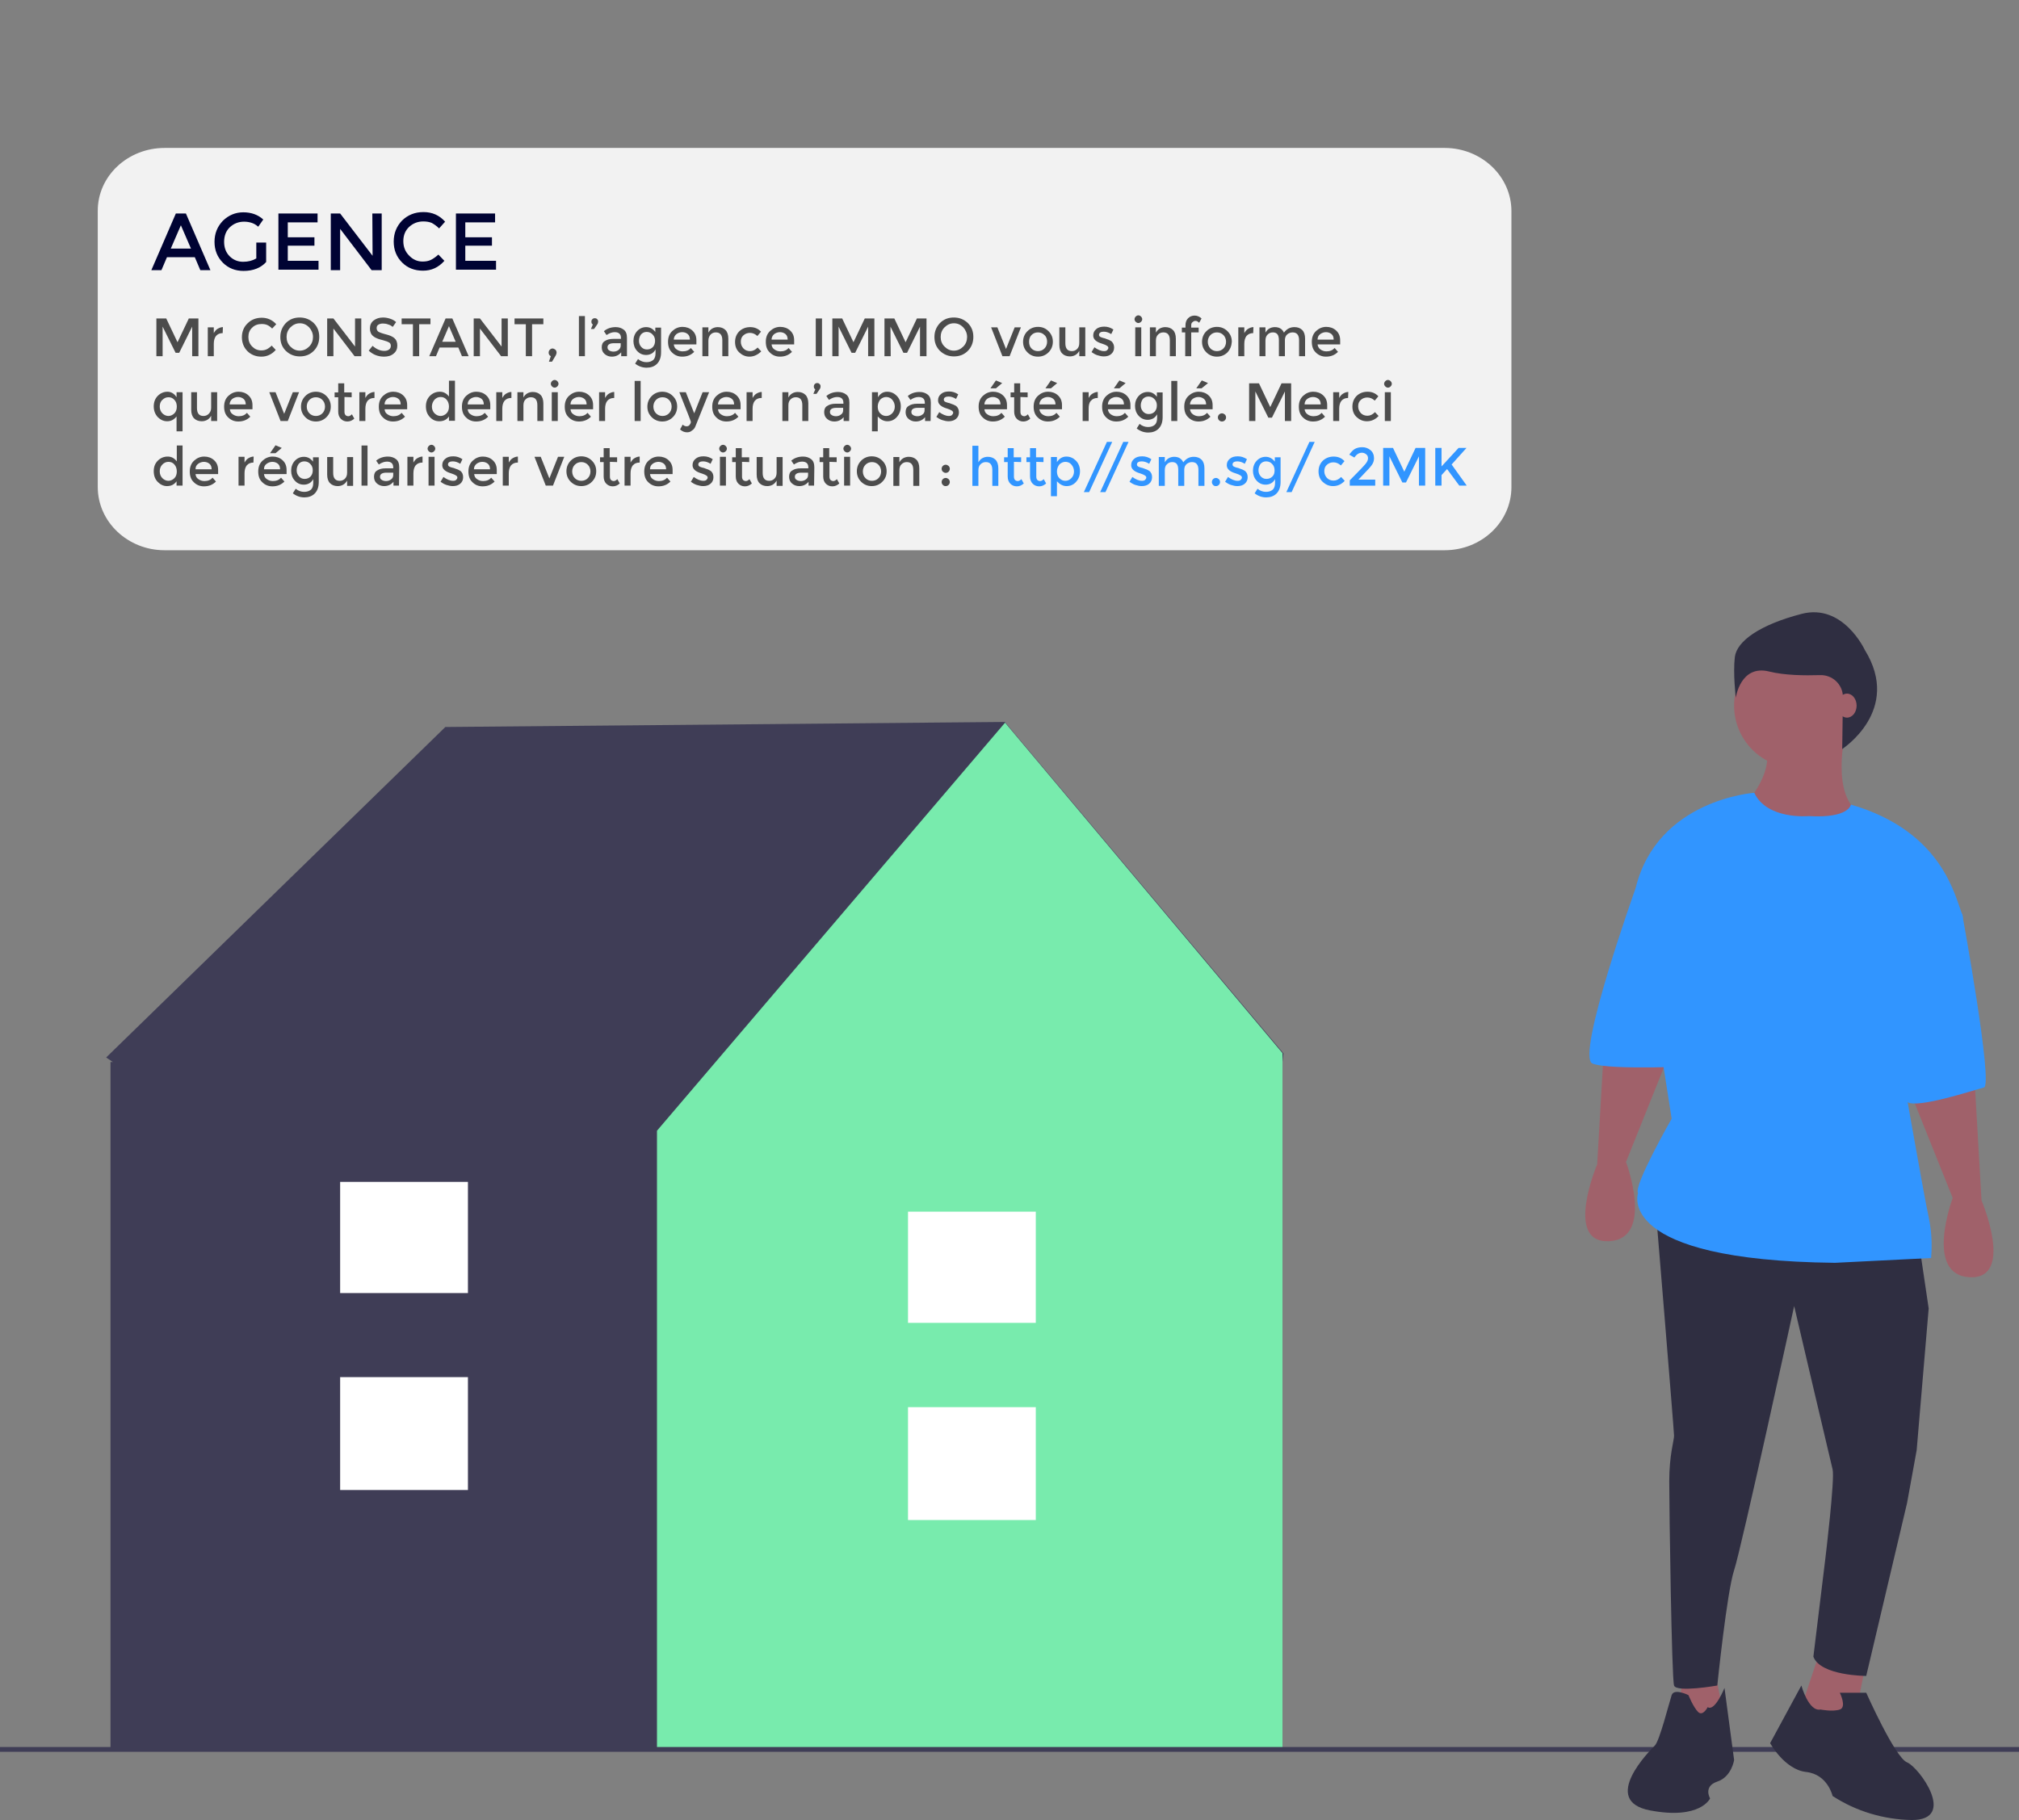 <?xml version="1.0" encoding="utf-8"?>
<!-- Generator: Adobe Illustrator 23.0.3, SVG Export Plug-In . SVG Version: 6.00 Build 0)  -->
<svg version="1.1" id="e5378a26-042d-4a36-80f1-957b4ecc48ee"
	 xmlns="http://www.w3.org/2000/svg" xmlns:xlink="http://www.w3.org/1999/xlink" x="0px" y="0px" viewBox="0 0 840.5 757.8"
	 style="enable-background:new 0 0 840.5 757.8;" xml:space="preserve">
<rect x="0" y="0" width="840.5" height="757.8" fill="#808080" stroke="none"/>
<style type="text/css">
	.st0{fill:#3F3D56;}
	.st1{fill:#78EBAD;}
	.st2{fill:#FFFFFF;}
	.st3{fill:#A0616A;}
	.st4{fill:#2F2E41;}
	.st5{fill:#3195FF;}
	.st6{fill:#F2F2F2;}
	.st7{fill:#000333;}
	.st8{fill:#4C4C4C;}
</style>
<polygon class="st0" points="534.3,438.6 418.3,300.6 185.4,302.7 44.2,440.3 47,442.2 46,442.2 46,728.3 533.9,728.3 533.9,442.2 
	"/>
<polygon class="st1" points="418.4,300.9 273.5,470.8 273.5,728.3 533.9,728.3 533.9,438.5 "/>
<rect x="378" y="585.9" class="st2" width="53.2" height="47"/>
<rect x="378" y="504.5" class="st2" width="53.2" height="46.3"/>
<rect x="141.6" y="573.4" class="st2" width="53.2" height="47"/>
<rect x="141.6" y="492.1" class="st2" width="53.2" height="46.3"/>
<rect y="727.4" class="st0" width="840.5" height="2"/>
<polygon class="st3" points="713.9,695.8 717.9,715.8 697.9,719.8 700.9,694.8 "/>
<polygon class="st3" points="776.9,691.8 771.9,716.8 747.9,716.8 757.9,686.8 "/>
<path class="st4" d="M798.9,517.8l4,27l-5,59l-4,22l-17,72c0,0-19,0-22-8l5-41c0,0,4-33,3-37s-16-68-16-68s-22,101-25,110
	s-7,48-7,48s-17,3-18,0s-2-74-2-85s2-17,2-19s-7.9-97.5-7.9-97.5L798.9,517.8z"/>
<path class="st4" d="M757.9,711.8c0,0,5,1,8,0s0-7,0-7h11c0,0,12,27,17,29s21,24,2,24c-11.7-0.2-23.2-3.6-33-10c0,0-2-9-11-10
	s-15-12-15-12l13-24C749.9,701.8,752.9,712.8,757.9,711.8z"/>
<path class="st4" d="M710.9,710.8c0,0-2,4-4,2s-4-7-4-7s-6-3-7,0s-5,19-7,21s-23,23-2,27s25-5,25-5s-3-5,3-7s7-9,7-9l-4-30
	C717.9,702.8,713.9,712.8,710.9,710.8z"/>
<path class="st3" d="M821.9,447.8l3,52c0,0,14,33-5,32s-7-33-7-33l-18.6-46.4L821.9,447.8z"/>
<path class="st3" d="M667.9,432.8l-3,52c0,0-14,33,5,32s7-33,7-33l18.6-46.4L667.9,432.8z"/>
<circle class="st3" cx="747.9" cy="293.8" r="26"/>
<path class="st3" d="M768.4,304.3c0,0-7,28,7,35s-44,17-48,0l2-8c0,0,8-10,6-19L768.4,304.3z"/>
<path class="st5" d="M752.9,339.8c0,0-17.3,1.6-22.6-9.7c0,0-40.4,2.7-49.4,39.7l15,96c0,0-16,28-14,31c0,0-10,28,82,29l40-2
	c0.5-5.7,0.2-11.4-1-17c-2-9-13-72-13-72s30-47,27-54s-7.8-34.6-46.4-45.8C770.5,335,769.9,340.8,752.9,339.8z"/>
<path class="st5" d="M803.9,363.8l13,17c0,0,13,71,9,72s-28,9-32,6s-22-62-22-62L803.9,363.8z"/>
<path class="st5" d="M697.9,358.8l-17,11c0,0-25,70-18,73s46,1,46,1L697.9,358.8z"/>
<path class="st4" d="M776.3,270.6c0,0-9-19.5-26.3-15s-27,11.3-27.8,18c-0.8,6.8,0.4,16.9,0.4,16.9s1.9-13.9,13.9-10.9
	c6.4,1.6,14.7,1.7,21.1,1.5c5.1-0.2,9.4,3.7,9.6,8.8c0,0.2,0,0.3,0,0.5l-0.3,21.5C766.9,311.8,791.9,295.8,776.3,270.6z"/>
<ellipse class="st3" cx="768.9" cy="293.8" rx="4" ry="5"/>
<path class="st6" d="M68.5,61.6h532.9c15.3,0,27.8,11.8,27.8,26.3v114.9c0,14.5-12.4,26.3-27.8,26.3H68.5
	c-15.3,0-27.8-11.8-27.8-26.3V87.9C40.6,73.3,53.2,61.6,68.5,61.6z"/>
<g>
	<path class="st7" d="M69.5,107.1l-2.3,5.4H63l10.2-23.6h4.2l10.2,23.6h-4.2l-2.3-5.4H69.5z M79.5,103.5l-4.2-9.7l-4.2,9.7H79.5z"/>
	<path class="st7" d="M106.9,101h3.9v8.1c-2.2,2.4-5.3,3.7-9.4,3.7c-3.4,0-6.3-1.1-8.6-3.4c-2.3-2.3-3.5-5.2-3.5-8.7
		s1.2-6.4,3.5-8.8c2.4-2.3,5.2-3.5,8.5-3.5s6.1,1,8.3,3l-2.1,3c-0.9-0.8-1.8-1.3-2.7-1.6c-0.9-0.3-2-0.5-3.2-0.5
		c-2.3,0-4.3,0.8-5.9,2.3s-2.4,3.6-2.4,6.1s0.8,4.5,2.3,6s3.4,2.3,5.6,2.3s4-0.5,5.5-1.4V101H106.9z"/>
	<path class="st7" d="M132.2,88.9v3.7h-12.4v6.2h11.1v3.5h-11.1v6.3h12.8v3.7h-16.7V88.9H132.2z"/>
	<path class="st7" d="M155,88.9h3.9v23.6h-4.2l-13.1-17.2v17.2h-3.9V88.9h3.9l13.5,17.6L155,88.9L155,88.9z"/>
	<path class="st7" d="M175.9,108.9c1.3,0,2.5-0.2,3.5-0.7s2-1.2,3.1-2.2l2.5,2.6c-2.5,2.8-5.4,4.1-8.9,4.1s-6.4-1.1-8.7-3.4
		s-3.5-5.2-3.5-8.7s1.2-6.4,3.5-8.8c2.4-2.3,5.3-3.5,8.9-3.5s6.6,1.3,9,4l-2.5,2.8c-1.1-1.1-2.2-1.8-3.1-2.3c-1-0.4-2.1-0.6-3.5-0.6
		c-2.3,0-4.3,0.8-5.9,2.3c-1.6,1.5-2.4,3.5-2.4,5.9s0.8,4.4,2.4,6C171.9,108.1,173.8,108.9,175.9,108.9z"/>
	<path class="st7" d="M206.1,88.9v3.7h-12.4v6.2h11.1v3.5h-11.1v6.3h12.8v3.7h-16.7V88.9H206.1z"/>
</g>
<g>
	<path class="st8" d="M67.7,148.3h-2.6v-15.7h4.1l4.7,9.9l4.7-9.9h4v15.7H80V136l-5.4,10.9h-1.5L67.7,136V148.3z"/>
	<path class="st8" d="M92.7,138.7c-1.2,0-2.1,0.4-2.8,1.2c-0.6,0.8-0.9,1.9-0.9,3.3v5.1h-2.5v-12H89v2.4c0.4-0.7,0.9-1.4,1.6-1.8
		s1.4-0.7,2.2-0.7L92.7,138.7C92.8,138.7,92.7,138.7,92.7,138.7z"/>
	<path class="st8" d="M108.8,145.9c0.9,0,1.7-0.2,2.3-0.5c0.6-0.3,1.3-0.8,2-1.5l1.7,1.8c-1.6,1.8-3.6,2.8-6,2.8
		c-2.3,0-4.3-0.8-5.8-2.3s-2.3-3.5-2.3-5.8s0.8-4.3,2.4-5.8c1.6-1.6,3.6-2.3,5.9-2.3s4.4,0.9,6,2.7l-1.7,1.8
		c-0.7-0.7-1.4-1.2-2.1-1.5s-1.4-0.4-2.3-0.4c-1.6,0-2.9,0.5-3.9,1.5c-1.1,1-1.6,2.3-1.6,3.9c0,1.6,0.5,2.9,1.6,4
		S107.3,145.9,108.8,145.9z"/>
	<path class="st8" d="M130.6,146.1c-1.6,1.6-3.5,2.3-5.8,2.3s-4.2-0.8-5.8-2.3c-1.6-1.6-2.3-3.5-2.3-5.8s0.8-4.2,2.3-5.8
		c1.6-1.6,3.5-2.3,5.8-2.3s4.2,0.8,5.8,2.3c1.6,1.6,2.3,3.5,2.3,5.8C132.9,142.6,132.1,144.6,130.6,146.1z M128.7,136.3
		c-1.1-1.1-2.3-1.7-3.9-1.7c-1.5,0-2.8,0.6-3.9,1.7c-1.1,1.1-1.6,2.5-1.6,4c0,1.6,0.5,2.9,1.6,4s2.3,1.7,3.9,1.7
		c1.5,0,2.8-0.6,3.9-1.7c1.1-1.1,1.6-2.5,1.6-4S129.7,137.4,128.7,136.3z"/>
	<path class="st8" d="M147.8,132.6h2.6v15.7h-2.8l-8.8-11.5v11.5h-2.6v-15.7h2.6l9,11.7V132.6z"/>
	<path class="st8" d="M159.4,134.7c-0.8,0-1.4,0.2-1.9,0.5s-0.7,0.8-0.7,1.4c0,0.6,0.2,1.1,0.7,1.5c0.5,0.3,1.5,0.7,3.1,1.1
		c1.6,0.4,2.8,0.9,3.6,1.6s1.2,1.7,1.2,3.1c0,1.4-0.5,2.5-1.5,3.3c-1,0.9-2.4,1.3-4,1.3c-2.4,0-4.6-0.8-6.4-2.5l1.6-2
		c1.6,1.4,3.2,2.1,4.9,2.1c0.8,0,1.5-0.2,2-0.6s0.7-0.9,0.7-1.5s-0.2-1.1-0.7-1.4c-0.5-0.3-1.3-0.6-2.4-0.9c-1.1-0.3-2-0.5-2.6-0.8
		c-0.6-0.2-1.1-0.5-1.6-0.9c-0.9-0.7-1.4-1.8-1.4-3.2s0.5-2.6,1.6-3.4s2.3-1.2,3.9-1.2c1,0,2,0.2,2.9,0.5c1,0.3,1.8,0.8,2.5,1.4
		l-1.4,2c-0.5-0.4-1.1-0.8-1.9-1C160.9,134.8,160.1,134.7,159.4,134.7z"/>
	<path class="st8" d="M174.5,135v13.3h-2.6V135h-4.7v-2.4h12v2.4H174.5z"/>
	<path class="st8" d="M183,144.7l-1.5,3.6h-2.8l6.8-15.7h2.8l6.8,15.7h-2.8l-1.5-3.6H183z M189.7,142.3l-2.8-6.5l-2.8,6.5H189.7z"/>
	<path class="st8" d="M208.8,132.6h2.6v15.7h-2.8l-8.8-11.5v11.5h-2.6v-15.7h2.6l9,11.7V132.6z"/>
	<path class="st8" d="M221.5,135v13.3h-2.6V135h-4.7v-2.4h12v2.4H221.5z"/>
	<path class="st8" d="M228.4,146.8c0-0.5,0.2-0.9,0.5-1.2s0.7-0.5,1.1-0.5s0.8,0.2,1.2,0.5c0.3,0.3,0.5,0.7,0.5,1.2
		c0,0.4-0.2,1-0.6,1.6l-1.3,2.2h-1.3l0.8-2.3C228.7,148,228.4,147.5,228.4,146.8z"/>
	<path class="st8" d="M243.4,148.3H241v-16.7h2.5v16.7H243.4z"/>
	<path class="st8" d="M246.8,135.1c-0.4-0.2-0.6-0.6-0.6-1.1s0.1-0.8,0.4-1.1c0.3-0.3,0.6-0.4,1-0.4s0.7,0.1,1,0.4
		c0.3,0.3,0.4,0.6,0.4,1s-0.1,0.8-0.4,1.2l-1.3,1.9H246L246.8,135.1z"/>
	<path class="st8" d="M260.9,148.3h-2.3v-1.6c-1,1.2-2.3,1.8-3.9,1.8c-1.2,0-2.2-0.4-3-1.1c-0.8-0.7-1.2-1.6-1.2-2.8
		s0.4-2.1,1.3-2.6c0.9-0.6,2-0.9,3.5-0.9h3.2v-0.4c0-1.6-0.9-2.4-2.6-2.4c-1.1,0-2.2,0.4-3.4,1.2l-1.1-1.6c1.4-1.2,3.1-1.7,4.9-1.7
		c1.4,0,2.5,0.4,3.4,1.1c0.9,0.7,1.3,1.8,1.3,3.4v7.6H260.9z M258.4,143.9v-1h-2.8c-1.8,0-2.7,0.6-2.7,1.7c0,0.6,0.2,1,0.7,1.3
		c0.4,0.3,1.1,0.5,1.8,0.5c0.7,0,1.5-0.2,2.1-0.7S258.4,144.6,258.4,143.9z"/>
	<path class="st8" d="M275.2,136.3v10.4c0,2.1-0.6,3.7-1.7,4.8s-2.6,1.6-4.3,1.6c-1.8,0-3.4-0.6-4.8-1.7l1.2-1.9
		c1.1,0.9,2.3,1.3,3.5,1.3s2.1-0.3,2.8-0.9c0.7-0.6,1-1.6,1-2.9v-1.5c-0.4,0.7-0.9,1.3-1.6,1.7s-1.5,0.6-2.3,0.6
		c-1.6,0-2.8-0.6-3.8-1.7c-1-1.1-1.5-2.5-1.5-4.1s0.5-3,1.5-4.1s2.3-1.7,3.8-1.7c1.6,0,2.8,0.7,3.8,2v-1.8h2.4V136.3z M266,141.9
		c0,1,0.3,1.8,0.9,2.5s1.4,1.1,2.4,1.1s1.8-0.3,2.5-1c0.6-0.7,0.9-1.5,0.9-2.6c0-1-0.3-1.9-1-2.6c-0.6-0.7-1.5-1.1-2.5-1.1
		s-1.8,0.4-2.4,1.1C266.3,140,266,140.9,266,141.9z"/>
	<path class="st8" d="M289.7,143.4h-9.2c0.1,0.9,0.4,1.6,1.2,2.1c0.7,0.5,1.5,0.8,2.5,0.8c1.5,0,2.6-0.5,3.4-1.4l1.4,1.6
		c-1.3,1.3-2.9,2-5,2c-1.7,0-3.1-0.6-4.2-1.7c-1.2-1.1-1.7-2.6-1.7-4.5s0.6-3.4,1.8-4.5c1.2-1.1,2.6-1.7,4.2-1.7s3,0.5,4.1,1.5
		s1.7,2.3,1.7,4.1v1.7H289.7z M280.5,141.4h6.7c0-1-0.3-1.8-0.9-2.3s-1.4-0.8-2.3-0.8s-1.7,0.3-2.4,0.8
		C280.9,139.7,280.5,140.5,280.5,141.4z"/>
	<path class="st8" d="M294.9,141.8v6.5h-2.5v-12h2.5v2.2c0.4-0.7,0.9-1.3,1.6-1.7s1.5-0.6,2.3-0.6c1.3,0,2.4,0.4,3.2,1.2
		c0.8,0.8,1.2,2,1.2,3.6v7.3h-2.5v-6.6c0-2.2-0.9-3.3-2.7-3.3c-0.9,0-1.6,0.3-2.2,0.9C295.3,139.9,294.9,140.7,294.9,141.8z"/>
	<path class="st8" d="M312,148.5c-1.6,0-3-0.6-4.2-1.7c-1.2-1.1-1.8-2.6-1.8-4.4c0-1.8,0.6-3.3,1.8-4.5c1.2-1.1,2.7-1.7,4.5-1.7
		s3.3,0.6,4.5,1.9l-1.5,1.8c-1-0.9-2-1.3-3.1-1.3c-1,0-1.9,0.3-2.7,1c-0.8,0.7-1.1,1.6-1.1,2.7c0,1.1,0.4,2,1.1,2.8
		c0.8,0.8,1.7,1.1,2.8,1.1c1.1,0,2.1-0.5,3.1-1.5l1.5,1.6C315.5,147.7,313.8,148.5,312,148.5z"/>
	<path class="st8" d="M330.4,143.4h-9.2c0.1,0.9,0.4,1.6,1.2,2.1c0.7,0.5,1.5,0.8,2.5,0.8c1.5,0,2.6-0.5,3.4-1.4l1.4,1.6
		c-1.3,1.3-2.9,2-5,2c-1.7,0-3.1-0.6-4.2-1.7c-1.2-1.1-1.7-2.6-1.7-4.5s0.6-3.4,1.8-4.5c1.2-1.1,2.6-1.7,4.2-1.7s3,0.5,4.1,1.5
		s1.7,2.3,1.7,4.1v1.7H330.4z M321.2,141.4h6.7c0-1-0.3-1.8-0.9-2.3s-1.4-0.8-2.3-0.8s-1.7,0.3-2.4,0.8
		C321.6,139.7,321.2,140.5,321.2,141.4z"/>
	<path class="st8" d="M339.6,132.6h2.6v15.7h-2.6V132.6z"/>
	<path class="st8" d="M349.1,148.3h-2.6v-15.7h4.1l4.7,9.9l4.7-9.9h4v15.7h-2.6V136l-5.4,10.9h-1.5l-5.4-10.9L349.1,148.3
		L349.1,148.3z"/>
	<path class="st8" d="M370.8,148.3h-2.6v-15.7h4.1l4.7,9.9l4.7-9.9h4v15.7H383V136l-5.4,10.9h-1.5l-5.4-10.9L370.8,148.3
		L370.8,148.3z"/>
	<path class="st8" d="M402.9,146.1c-1.6,1.6-3.5,2.3-5.8,2.3s-4.2-0.8-5.8-2.3c-1.6-1.6-2.3-3.5-2.3-5.8s0.8-4.2,2.3-5.8
		c1.6-1.6,3.5-2.3,5.8-2.3s4.2,0.8,5.8,2.3c1.6,1.6,2.3,3.5,2.3,5.8C405.2,142.6,404.4,144.6,402.9,146.1z M401,136.3
		c-1.1-1.1-2.3-1.7-3.9-1.7c-1.5,0-2.8,0.6-3.9,1.7c-1.1,1.1-1.6,2.5-1.6,4c0,1.6,0.5,2.9,1.6,4s2.3,1.7,3.9,1.7
		c1.5,0,2.8-0.6,3.9-1.7s1.6-2.5,1.6-4S402,137.4,401,136.3z"/>
	<path class="st8" d="M417.3,148.3l-4.7-12h2.6l3.6,9l3.6-9h2.6l-4.7,12H417.3z"/>
	<path class="st8" d="M436.5,146.7c-1.2,1.2-2.7,1.8-4.4,1.8c-1.8,0-3.2-0.6-4.4-1.8c-1.2-1.2-1.8-2.6-1.8-4.4
		c0-1.7,0.6-3.2,1.8-4.4s2.7-1.8,4.4-1.8c1.8,0,3.2,0.6,4.4,1.8s1.8,2.6,1.8,4.4C438.3,144,437.7,145.5,436.5,146.7z M429.4,145.1
		c0.7,0.7,1.6,1.1,2.7,1.1s2-0.4,2.7-1.1c0.7-0.7,1.1-1.7,1.1-2.8s-0.3-2.1-1.1-2.8c-0.7-0.7-1.6-1.1-2.7-1.1s-2,0.4-2.7,1.1
		c-0.7,0.7-1,1.7-1,2.8S428.7,144.4,429.4,145.1z"/>
	<path class="st8" d="M449.3,142.8v-6.5h2.5v12h-2.5v-2.2c-0.4,0.7-0.9,1.3-1.6,1.7s-1.5,0.6-2.3,0.6c-1.3,0-2.4-0.4-3.2-1.2
		c-0.8-0.8-1.2-2-1.2-3.6v-7.3h2.5v6.6c0,2.2,0.9,3.3,2.7,3.3c0.9,0,1.6-0.3,2.2-0.9S449.3,143.9,449.3,142.8z"/>
	<path class="st8" d="M463.8,144.7c0,1.1-0.4,2-1.2,2.7c-0.8,0.7-1.8,1-3.1,1c-0.9,0-1.7-0.2-2.7-0.5c-0.9-0.3-1.7-0.8-2.4-1.3
		l1.2-2c1.4,1,2.7,1.6,4,1.6c0.6,0,1-0.1,1.3-0.4c0.3-0.3,0.5-0.6,0.5-1c0-0.6-0.8-1.1-2.3-1.6c-0.1,0-0.2-0.1-0.3-0.1
		c-2.4-0.7-3.7-1.8-3.7-3.4c0-1.1,0.4-2,1.3-2.7c0.8-0.7,2-1,3.3-1c1.4,0,2.6,0.4,3.8,1.2l-0.9,1.9c-1-0.6-2-1-3.1-1
		c-0.6,0-1.1,0.1-1.4,0.3s-0.6,0.5-0.6,1c0,0.4,0.2,0.7,0.6,0.9c0.3,0.1,0.6,0.3,1.1,0.4c0.5,0.1,0.9,0.2,1.3,0.4
		c0.4,0.1,0.7,0.3,1.1,0.4c0.3,0.1,0.7,0.4,1.1,0.6C463.4,142.8,463.8,143.6,463.8,144.7z"/>
	<path class="st8" d="M472.8,134c-0.3-0.3-0.5-0.7-0.5-1.1c0-0.4,0.2-0.8,0.5-1.1s0.7-0.5,1.1-0.5s0.8,0.2,1.1,0.5s0.5,0.7,0.5,1.1
		c0,0.4-0.2,0.8-0.5,1.1s-0.7,0.5-1.1,0.5S473.1,134.3,472.8,134z M475.1,148.3h-2.5v-12h2.5V148.3z"/>
	<path class="st8" d="M481.2,141.8v6.5h-2.5v-12h2.5v2.2c0.4-0.7,0.9-1.3,1.6-1.7s1.5-0.6,2.3-0.6c1.3,0,2.4,0.4,3.2,1.2
		c0.8,0.8,1.2,2,1.2,3.6v7.3H487v-6.6c0-2.2-0.9-3.3-2.7-3.3c-0.9,0-1.6,0.3-2.2,0.9C481.5,139.9,481.2,140.7,481.2,141.8z"/>
	<path class="st8" d="M495.9,135.4v1h3.1v2h-3.1v9.9h-2.5v-9.9H492v-2h1.5v-0.9c0-1.3,0.4-2.3,1.1-3s1.6-1.1,2.7-1.1s2,0.4,2.9,1.2
		l-1,1.8c-0.5-0.5-1-0.8-1.5-0.8s-0.9,0.2-1.2,0.5C496.1,134.3,495.9,134.8,495.9,135.4z"/>
	<path class="st8" d="M511,146.7c-1.2,1.2-2.7,1.8-4.4,1.8s-3.2-0.6-4.4-1.8c-1.2-1.2-1.8-2.6-1.8-4.4c0-1.7,0.6-3.2,1.8-4.4
		s2.7-1.8,4.4-1.8s3.2,0.6,4.4,1.8c1.2,1.2,1.8,2.6,1.8,4.4C512.7,144,512.1,145.5,511,146.7z M503.9,145.1c0.7,0.7,1.6,1.1,2.7,1.1
		s2-0.4,2.7-1.1c0.7-0.7,1.1-1.7,1.1-2.8s-0.4-2.1-1.1-2.8s-1.6-1.1-2.7-1.1s-2,0.4-2.7,1.1c-0.7,0.7-1.1,1.7-1.1,2.8
		S503.2,144.4,503.9,145.1z"/>
	<path class="st8" d="M521.7,138.7c-1.2,0-2.1,0.4-2.8,1.2c-0.6,0.8-0.9,1.9-0.9,3.3v5.1h-2.5v-12h2.5v2.4c0.4-0.7,0.9-1.4,1.6-1.8
		s1.4-0.7,2.2-0.7L521.7,138.7C521.8,138.7,521.8,138.7,521.7,138.7z"/>
	<path class="st8" d="M526.8,141.8v6.5h-2.5v-12h2.5v2.2c0.4-0.7,0.9-1.3,1.6-1.7s1.5-0.6,2.3-0.6c1.9,0,3.1,0.8,3.8,2.3
		c1.2-1.6,2.6-2.3,4.4-2.3c1.3,0,2.4,0.4,3.2,1.2s1.2,2,1.2,3.6v7.3h-2.5v-6.6c0-2.2-0.9-3.3-2.7-3.3c-0.8,0-1.6,0.3-2.2,0.8
		c-0.6,0.5-1,1.3-1,2.4v6.7h-2.5v-6.6c0-1.1-0.2-2-0.6-2.5c-0.4-0.5-1-0.8-1.9-0.8s-1.6,0.3-2.2,0.9
		C527.1,139.9,526.8,140.7,526.8,141.8z"/>
	<path class="st8" d="M557.7,143.4h-9.2c0.1,0.9,0.5,1.6,1.2,2.1s1.5,0.8,2.5,0.8c1.5,0,2.6-0.5,3.4-1.4l1.4,1.6c-1.3,1.3-2.9,2-5,2
		c-1.7,0-3.1-0.6-4.2-1.7c-1.2-1.1-1.7-2.6-1.7-4.5s0.6-3.4,1.8-4.5s2.6-1.7,4.2-1.7c1.6,0,3,0.5,4.1,1.5s1.7,2.3,1.7,4.1v1.7H557.7
		z M548.5,141.4h6.7c0-1-0.3-1.8-0.9-2.3c-0.6-0.5-1.4-0.8-2.3-0.8c-0.9,0-1.7,0.3-2.4,0.8C548.8,139.7,548.5,140.5,548.5,141.4z"/>
	<path class="st8" d="M69.6,175.4c-1.5,0-2.8-0.6-3.9-1.7c-1.1-1.2-1.7-2.7-1.7-4.5s0.6-3.3,1.7-4.4c1.1-1.1,2.5-1.7,4-1.7
		s2.9,0.8,3.8,2.3v-2.1H76v16.3h-2.5v-6.2C72.4,174.8,71.1,175.4,69.6,175.4z M66.5,169.3c0,1.1,0.4,2.1,1.1,2.8s1.6,1.1,2.5,1.1
		s1.8-0.4,2.5-1.1c0.7-0.7,1-1.7,1-2.8s-0.3-2.1-1-2.8c-0.7-0.8-1.5-1.1-2.5-1.1s-1.8,0.4-2.5,1.1C66.8,167.2,66.5,168.2,66.5,169.3
		z"/>
	<path class="st8" d="M87.9,169.8v-6.5h2.5v12h-2.5v-2.2c-0.4,0.7-0.9,1.3-1.6,1.7s-1.5,0.6-2.3,0.6c-1.3,0-2.4-0.4-3.2-1.2
		c-0.8-0.8-1.2-2-1.2-3.6v-7.3H82v6.6c0,2.2,0.9,3.3,2.7,3.3c0.9,0,1.6-0.3,2.2-0.9C87.5,171.7,87.9,170.9,87.9,169.8z"/>
	<path class="st8" d="M104.9,170.4h-9.2c0.1,0.9,0.4,1.6,1.2,2.1c0.7,0.5,1.5,0.8,2.5,0.8c1.5,0,2.6-0.5,3.4-1.4l1.4,1.6
		c-1.3,1.3-2.9,2-5,2c-1.7,0-3.1-0.6-4.2-1.7c-1.2-1.1-1.7-2.6-1.7-4.5s0.6-3.4,1.8-4.5c1.2-1.1,2.6-1.7,4.2-1.7s3,0.5,4.1,1.5
		s1.7,2.3,1.7,4.1v1.7H104.9z M95.6,168.4h6.7c0-1-0.3-1.8-0.9-2.3s-1.4-0.8-2.3-0.8s-1.7,0.3-2.4,0.8
		C96,166.7,95.6,167.5,95.6,168.4z"/>
	<path class="st8" d="M116.8,175.3l-4.7-12h2.6l3.6,9l3.6-9h2.6l-4.7,12H116.8z"/>
	<path class="st8" d="M135.9,173.7c-1.2,1.2-2.7,1.8-4.4,1.8s-3.2-0.6-4.4-1.8c-1.2-1.2-1.8-2.6-1.8-4.4c0-1.7,0.6-3.2,1.8-4.4
		s2.7-1.8,4.4-1.8s3.2,0.6,4.4,1.8s1.8,2.6,1.8,4.4C137.7,171,137.1,172.5,135.9,173.7z M128.8,172.1c0.7,0.7,1.6,1.1,2.7,1.1
		s2-0.4,2.7-1.1c0.7-0.7,1.1-1.7,1.1-2.8s-0.4-2.1-1.1-2.8c-0.7-0.7-1.6-1.1-2.7-1.1s-2,0.4-2.7,1.1c-0.7,0.7-1.1,1.7-1.1,2.8
		S128.1,171.4,128.8,172.1z"/>
	<path class="st8" d="M143.4,165.3v6.1c0,0.6,0.1,1,0.4,1.4c0.3,0.3,0.7,0.5,1.2,0.5s1-0.3,1.5-0.8l1,1.8c-0.9,0.8-1.8,1.2-2.9,1.2
		c-1.1,0-2-0.4-2.7-1.1s-1.1-1.7-1.1-3v-6h-1.5v-2h1.5v-3.8h2.5v3.8h3.1v2L143.4,165.3L143.4,165.3z"/>
	<path class="st8" d="M155.8,165.7c-1.2,0-2.1,0.4-2.8,1.2c-0.6,0.8-0.9,1.9-0.9,3.3v5.1h-2.5v-12h2.5v2.4c0.4-0.7,0.9-1.4,1.6-1.8
		s1.4-0.7,2.2-0.7v2.5C155.8,165.7,155.8,165.7,155.8,165.7z"/>
	<path class="st8" d="M169.3,170.4h-9.2c0.1,0.9,0.4,1.6,1.2,2.1c0.7,0.5,1.5,0.8,2.5,0.8c1.5,0,2.6-0.5,3.4-1.4l1.4,1.6
		c-1.3,1.3-2.9,2-5,2c-1.7,0-3.1-0.6-4.2-1.7c-1.2-1.1-1.7-2.6-1.7-4.5s0.6-3.4,1.8-4.5s2.6-1.7,4.2-1.7c1.6,0,3,0.5,4.1,1.5
		s1.7,2.3,1.7,4.1v1.7H169.3z M160.1,168.4h6.7c0-1-0.3-1.8-0.9-2.3c-0.6-0.5-1.4-0.8-2.3-0.8s-1.7,0.3-2.4,0.8
		C160.4,166.7,160.1,167.5,160.1,168.4z"/>
	<path class="st8" d="M179,173.7c-1.1-1.1-1.7-2.6-1.7-4.5s0.6-3.3,1.7-4.4s2.5-1.7,4.1-1.7s2.8,0.7,3.8,2v-6.6h2.5v16.7h-2.5v-1.8
		c-0.9,1.3-2.2,2-4,2C181.4,175.4,180.1,174.9,179,173.7z M179.8,169.3c0,1.1,0.4,2.1,1.1,2.8c0.7,0.7,1.6,1.1,2.5,1.1
		s1.8-0.4,2.5-1.1c0.7-0.7,1-1.7,1-2.8s-0.3-2.1-1-2.9c-0.7-0.8-1.5-1.1-2.5-1.1s-1.8,0.4-2.5,1.1
		C180.2,167.2,179.8,168.2,179.8,169.3z"/>
	<path class="st8" d="M203.9,170.4h-9.2c0.1,0.9,0.4,1.6,1.2,2.1c0.7,0.5,1.5,0.8,2.5,0.8c1.5,0,2.6-0.5,3.4-1.4l1.4,1.6
		c-1.3,1.3-2.9,2-5,2c-1.7,0-3.1-0.6-4.2-1.7c-1.2-1.1-1.7-2.6-1.7-4.5s0.6-3.4,1.8-4.5s2.6-1.7,4.2-1.7c1.6,0,3,0.5,4.1,1.5
		s1.7,2.3,1.7,4.1v1.7H203.9z M194.7,168.4h6.7c0-1-0.3-1.8-0.9-2.3c-0.6-0.5-1.4-0.8-2.3-0.8s-1.7,0.3-2.4,0.8
		C195,166.7,194.7,167.5,194.7,168.4z"/>
	<path class="st8" d="M212.8,165.7c-1.2,0-2.1,0.4-2.8,1.2c-0.6,0.8-0.9,1.9-0.9,3.3v5.1h-2.5v-12h2.5v2.4c0.4-0.7,0.9-1.4,1.6-1.8
		s1.4-0.7,2.2-0.7v2.5C212.9,165.7,212.8,165.7,212.8,165.7z"/>
	<path class="st8" d="M217.9,168.8v6.5h-2.5v-12h2.5v2.2c0.4-0.7,0.9-1.3,1.6-1.7c0.7-0.4,1.5-0.6,2.3-0.6c1.3,0,2.4,0.4,3.2,1.2
		s1.2,2,1.2,3.6v7.3h-2.5v-6.6c0-2.2-0.9-3.3-2.7-3.3c-0.9,0-1.6,0.3-2.2,0.9C218.2,166.8,217.9,167.7,217.9,168.8z"/>
	<path class="st8" d="M229.8,160.9c-0.3-0.3-0.5-0.7-0.5-1.1c0-0.4,0.2-0.8,0.5-1.1s0.7-0.5,1.1-0.5s0.8,0.2,1.1,0.5
		s0.5,0.7,0.5,1.1c0,0.4-0.2,0.8-0.5,1.1s-0.7,0.5-1.1,0.5S230.1,161.2,229.8,160.9z M232.2,175.3h-2.5v-12h2.5V175.3z"/>
	<path class="st8" d="M246.7,170.4h-9.2c0.1,0.9,0.4,1.6,1.2,2.1c0.7,0.5,1.5,0.8,2.5,0.8c1.5,0,2.6-0.5,3.4-1.4l1.4,1.6
		c-1.3,1.3-2.9,2-5,2c-1.7,0-3.1-0.6-4.2-1.7c-1.2-1.1-1.7-2.6-1.7-4.5s0.6-3.4,1.8-4.5s2.6-1.7,4.2-1.7c1.6,0,3,0.5,4.1,1.5
		s1.7,2.3,1.7,4.1v1.7H246.7z M237.5,168.4h6.7c0-1-0.3-1.8-0.9-2.3c-0.6-0.5-1.4-0.8-2.3-0.8s-1.7,0.3-2.4,0.8
		C237.8,166.7,237.5,167.5,237.5,168.4z"/>
	<path class="st8" d="M255.6,165.7c-1.2,0-2.1,0.4-2.8,1.2c-0.6,0.8-0.9,1.9-0.9,3.3v5.1h-2.5v-12h2.5v2.4c0.4-0.7,0.9-1.4,1.6-1.8
		s1.4-0.7,2.2-0.7v2.5C255.7,165.7,255.6,165.7,255.6,165.7z"/>
	<path class="st8" d="M266.7,175.3h-2.5v-16.7h2.5V175.3z"/>
	<path class="st8" d="M280.1,173.7c-1.2,1.2-2.7,1.8-4.4,1.8s-3.2-0.6-4.4-1.8c-1.2-1.2-1.8-2.6-1.8-4.4c0-1.7,0.6-3.2,1.8-4.4
		c1.2-1.2,2.7-1.8,4.4-1.8s3.2,0.6,4.4,1.8s1.8,2.6,1.8,4.4C281.9,171,281.3,172.5,280.1,173.7z M273.1,172.1
		c0.7,0.7,1.6,1.1,2.7,1.1s2-0.4,2.7-1.1c0.7-0.7,1.1-1.7,1.1-2.8s-0.4-2.1-1.1-2.8s-1.6-1.1-2.7-1.1s-2,0.4-2.7,1.1
		c-0.7,0.7-1.1,1.7-1.1,2.8S272.4,171.4,273.1,172.1z"/>
	<path class="st8" d="M286,180c-1.1,0-2-0.4-2.9-1.2l1.1-2c0.5,0.5,1.1,0.7,1.6,0.7c0.6,0,1-0.2,1.3-0.6c0.3-0.4,0.5-0.8,0.5-1.3
		c0-0.2-1.6-4.3-4.8-12.3h2.7l3.5,8.8l3.5-8.8h2.7l-5.7,14.2c-0.3,0.8-0.8,1.4-1.5,1.8C287.5,179.8,286.8,180,286,180z"/>
	<path class="st8" d="M308.1,170.4h-9.2c0.1,0.9,0.4,1.6,1.2,2.1c0.7,0.5,1.5,0.8,2.5,0.8c1.5,0,2.6-0.5,3.4-1.4l1.4,1.6
		c-1.3,1.3-2.9,2-5,2c-1.7,0-3.1-0.6-4.2-1.7c-1.2-1.1-1.7-2.6-1.7-4.5s0.6-3.4,1.8-4.5c1.2-1.1,2.6-1.7,4.2-1.7s3,0.5,4.1,1.5
		s1.7,2.3,1.7,4.1v1.7H308.1z M298.9,168.4h6.7c0-1-0.3-1.8-0.9-2.3s-1.4-0.8-2.3-0.8s-1.7,0.3-2.4,0.8
		C299.3,166.7,298.9,167.5,298.9,168.4z"/>
	<path class="st8" d="M317,165.7c-1.2,0-2.1,0.4-2.8,1.2c-0.6,0.8-0.9,1.9-0.9,3.3v5.1h-2.5v-12h2.5v2.4c0.4-0.7,0.9-1.4,1.6-1.8
		s1.4-0.7,2.2-0.7v2.5C317.1,165.7,317.1,165.7,317,165.7z"/>
	<path class="st8" d="M328.2,168.8v6.5h-2.5v-12h2.5v2.2c0.4-0.7,0.9-1.3,1.6-1.7s1.5-0.6,2.3-0.6c1.3,0,2.4,0.4,3.2,1.2
		c0.8,0.8,1.2,2,1.2,3.6v7.3H334v-6.6c0-2.2-0.9-3.3-2.7-3.3c-0.9,0-1.6,0.3-2.2,0.9C328.5,166.8,328.2,167.7,328.2,168.8z"/>
	<path class="st8" d="M339.4,162.1c-0.4-0.2-0.6-0.6-0.6-1.1s0.1-0.8,0.4-1.1s0.6-0.4,1-0.4s0.7,0.1,1,0.4c0.3,0.3,0.4,0.6,0.4,1
		s-0.1,0.8-0.4,1.2l-1.3,1.9h-1.3L339.4,162.1z"/>
	<path class="st8" d="M353.5,175.3h-2.3v-1.6c-1,1.2-2.3,1.8-3.9,1.8c-1.2,0-2.2-0.4-3-1.1c-0.8-0.7-1.2-1.6-1.2-2.8
		s0.4-2.1,1.3-2.6c0.9-0.6,2-0.9,3.5-0.9h3.2v-0.4c0-1.6-0.9-2.4-2.6-2.4c-1.1,0-2.2,0.4-3.4,1.2l-1.1-1.6c1.4-1.2,3.1-1.7,4.9-1.7
		c1.4,0,2.5,0.4,3.4,1.1c0.9,0.7,1.3,1.8,1.3,3.4L353.5,175.3L353.5,175.3z M351,170.8v-1h-2.8c-1.8,0-2.7,0.6-2.7,1.7
		c0,0.6,0.2,1,0.7,1.3c0.4,0.3,1.1,0.5,1.8,0.5s1.5-0.2,2.1-0.7C350.7,172.2,351,171.6,351,170.8z"/>
	<path class="st8" d="M369.3,163.1c1.6,0,2.9,0.6,4,1.7s1.7,2.6,1.7,4.4s-0.6,3.3-1.7,4.5s-2.4,1.7-3.9,1.7s-2.8-0.7-4-2v6.2H363
		v-16.3h2.5v2.1C366.4,163.9,367.7,163.1,369.3,163.1z M365.4,169.3c0,1.1,0.3,2.1,1,2.8s1.5,1.1,2.5,1.1s1.8-0.4,2.5-1.1
		c0.7-0.7,1.1-1.7,1.1-2.8s-0.4-2.1-1.1-2.9c-0.7-0.8-1.6-1.1-2.5-1.1s-1.8,0.4-2.5,1.1C365.8,167.2,365.4,168.2,365.4,169.3z"/>
	<path class="st8" d="M387.4,175.3h-2.3v-1.6c-1,1.2-2.3,1.8-3.9,1.8c-1.2,0-2.2-0.4-3-1.1c-0.8-0.7-1.2-1.6-1.2-2.8
		s0.4-2.1,1.3-2.6c0.9-0.6,2-0.9,3.5-0.9h3.2v-0.4c0-1.6-0.9-2.4-2.6-2.4c-1.1,0-2.2,0.4-3.4,1.2l-1.1-1.6c1.4-1.2,3.1-1.7,4.9-1.7
		c1.4,0,2.5,0.4,3.4,1.1c0.9,0.7,1.3,1.8,1.3,3.4L387.4,175.3L387.4,175.3z M384.9,170.8v-1h-2.8c-1.8,0-2.7,0.6-2.7,1.7
		c0,0.6,0.2,1,0.7,1.3c0.4,0.3,1.1,0.5,1.8,0.5s1.5-0.2,2.1-0.7C384.6,172.2,384.9,171.6,384.9,170.8z"/>
	<path class="st8" d="M399.2,171.7c0,1.1-0.4,2-1.2,2.7c-0.8,0.7-1.9,1-3.1,1c-0.9,0-1.7-0.2-2.7-0.5c-0.9-0.3-1.7-0.8-2.4-1.3
		l1.2-2c1.4,1,2.7,1.6,4,1.6c0.6,0,1-0.1,1.3-0.4c0.3-0.3,0.5-0.6,0.5-1c0-0.6-0.8-1.1-2.3-1.6c-0.1,0-0.2-0.1-0.3-0.1
		c-2.4-0.7-3.7-1.8-3.7-3.4c0-1.1,0.4-2,1.3-2.7c0.8-0.7,1.9-1,3.3-1s2.6,0.4,3.8,1.2l-0.9,1.9c-1-0.6-2-1-3.1-1
		c-0.6,0-1.1,0.1-1.4,0.3c-0.4,0.2-0.6,0.5-0.6,1c0,0.4,0.2,0.7,0.6,0.9c0.3,0.1,0.6,0.3,1.1,0.4c0.5,0.1,0.9,0.2,1.3,0.4
		c0.4,0.1,0.7,0.3,1.1,0.4c0.3,0.1,0.7,0.4,1.1,0.6C398.8,169.7,399.2,170.6,399.2,171.7z"/>
	<path class="st8" d="M419,170.4h-9.2c0.1,0.9,0.4,1.6,1.2,2.1c0.7,0.5,1.5,0.8,2.5,0.8c1.5,0,2.6-0.5,3.4-1.4l1.4,1.6
		c-1.3,1.3-2.9,2-5,2c-1.7,0-3.1-0.6-4.2-1.7c-1.2-1.1-1.7-2.6-1.7-4.5s0.6-3.4,1.8-4.5c1.2-1.1,2.6-1.7,4.2-1.7s3,0.5,4.1,1.5
		s1.7,2.3,1.7,4.1v1.7H419z M409.8,168.4h6.7c0-1-0.3-1.8-0.9-2.3s-1.4-0.8-2.3-0.8s-1.7,0.3-2.4,0.8
		C410.2,166.7,409.8,167.5,409.8,168.4z M414.6,161.7h-2.3l2.3-3.3l2.6,1.1L414.6,161.7z"/>
	<path class="st8" d="M424.8,165.3v6.1c0,0.6,0.1,1,0.4,1.4c0.3,0.3,0.7,0.5,1.2,0.5s1-0.3,1.5-0.8l1,1.8c-0.9,0.8-1.8,1.2-2.9,1.2
		s-2-0.4-2.7-1.1c-0.7-0.7-1.1-1.7-1.1-3v-6h-1.5v-2h1.5v-3.8h2.5v3.8h3.1v2L424.8,165.3L424.8,165.3z"/>
	<path class="st8" d="M441.9,170.4h-9.2c0.1,0.9,0.5,1.6,1.2,2.1s1.5,0.8,2.5,0.8c1.5,0,2.6-0.5,3.4-1.4l1.4,1.6c-1.3,1.3-2.9,2-5,2
		c-1.7,0-3.1-0.6-4.2-1.7c-1.2-1.1-1.7-2.6-1.7-4.5s0.6-3.4,1.8-4.5s2.6-1.7,4.2-1.7s3,0.5,4.1,1.5s1.7,2.3,1.7,4.1v1.7H441.9z
		 M432.7,168.4h6.7c0-1-0.3-1.8-0.9-2.3s-1.4-0.8-2.3-0.8s-1.7,0.3-2.4,0.8C433.1,166.7,432.7,167.5,432.7,168.4z M437.5,161.7h-2.3
		l2.3-3.3l2.6,1.1L437.5,161.7z"/>
	<path class="st8" d="M456.9,165.7c-1.2,0-2.1,0.4-2.8,1.2s-0.9,1.9-0.9,3.3v5.1h-2.5v-12h2.5v2.4c0.4-0.7,0.9-1.4,1.6-1.8
		s1.4-0.7,2.2-0.7v2.5C457,165.7,456.9,165.7,456.9,165.7z"/>
	<path class="st8" d="M470.4,170.4h-9.2c0.1,0.9,0.5,1.6,1.2,2.1s1.5,0.8,2.5,0.8c1.5,0,2.6-0.5,3.4-1.4l1.4,1.6c-1.3,1.3-2.9,2-5,2
		c-1.7,0-3.1-0.6-4.2-1.7c-1.2-1.1-1.7-2.6-1.7-4.5s0.6-3.4,1.8-4.5s2.6-1.7,4.2-1.7s3,0.5,4.1,1.5s1.7,2.3,1.7,4.1v1.7H470.4z
		 M461.2,168.4h6.7c0-1-0.3-1.8-0.9-2.3s-1.4-0.8-2.3-0.8s-1.7,0.3-2.4,0.8C461.6,166.7,461.2,167.5,461.2,168.4z M466,161.7h-2.3
		l2.3-3.3l2.6,1.1L466,161.7z"/>
	<path class="st8" d="M484,163.3v10.4c0,2.1-0.6,3.7-1.7,4.8s-2.6,1.6-4.3,1.6c-1.8,0-3.4-0.6-4.8-1.7l1.2-1.9
		c1.1,0.9,2.3,1.3,3.5,1.3s2.1-0.3,2.8-0.9c0.7-0.6,1-1.6,1-2.9v-1.5c-0.4,0.7-0.9,1.3-1.6,1.7s-1.5,0.6-2.3,0.6
		c-1.6,0-2.8-0.6-3.8-1.7c-1-1.1-1.5-2.5-1.5-4.1s0.5-3,1.5-4.1s2.3-1.7,3.8-1.7c1.6,0,2.8,0.7,3.8,2v-1.8h2.4V163.3z M474.9,168.8
		c0,1,0.3,1.8,0.9,2.5s1.4,1.1,2.4,1.1s1.8-0.3,2.5-1c0.6-0.7,0.9-1.5,0.9-2.6c0-1-0.3-1.9-1-2.6c-0.6-0.7-1.5-1.1-2.5-1.1
		s-1.8,0.4-2.4,1.1C475.2,167,474.9,167.8,474.9,168.8z"/>
	<path class="st8" d="M490.1,175.3h-2.5v-16.7h2.5V175.3z"/>
	<path class="st8" d="M504.6,170.4h-9.2c0.1,0.9,0.5,1.6,1.2,2.1s1.5,0.8,2.5,0.8c1.5,0,2.6-0.5,3.4-1.4l1.4,1.6c-1.3,1.3-2.9,2-5,2
		c-1.7,0-3.1-0.6-4.2-1.7c-1.2-1.1-1.7-2.6-1.7-4.5s0.6-3.4,1.8-4.5s2.6-1.7,4.2-1.7s3,0.5,4.1,1.5s1.7,2.3,1.7,4.1v1.7H504.6z
		 M495.4,168.4h6.7c0-1-0.3-1.8-0.9-2.3s-1.4-0.8-2.3-0.8s-1.7,0.3-2.4,0.8C495.8,166.7,495.4,167.5,495.4,168.4z M500.2,161.7H498
		l2.3-3.3l2.6,1.1L500.2,161.7z"/>
	<path class="st8" d="M507.5,175c-0.3-0.3-0.5-0.7-0.5-1.2s0.2-0.9,0.5-1.2s0.7-0.5,1.2-0.5s0.8,0.2,1.2,0.5
		c0.3,0.3,0.5,0.7,0.5,1.2s-0.2,0.9-0.5,1.2s-0.7,0.5-1.2,0.5S507.8,175.3,507.5,175z"/>
	<path class="st8" d="M522.6,175.3H520v-15.7h4.1l4.7,9.9l4.7-9.9h4v15.7h-2.6V163l-5.4,10.9H528l-5.4-10.9V175.3z"/>
	<path class="st8" d="M552.3,170.4h-9.2c0.1,0.9,0.5,1.6,1.2,2.1s1.5,0.8,2.5,0.8c1.5,0,2.6-0.5,3.4-1.4l1.4,1.6c-1.3,1.3-2.9,2-5,2
		c-1.7,0-3.1-0.6-4.2-1.7c-1.2-1.1-1.7-2.6-1.7-4.5s0.6-3.4,1.8-4.5s2.6-1.7,4.2-1.7c1.6,0,3,0.5,4.1,1.5s1.7,2.3,1.7,4.1v1.7H552.3
		z M543.1,168.4h6.7c0-1-0.3-1.8-0.9-2.3c-0.6-0.5-1.4-0.8-2.3-0.8c-0.9,0-1.7,0.3-2.4,0.8C543.4,166.7,543.1,167.5,543.1,168.4z"/>
	<path class="st8" d="M561.2,165.7c-1.2,0-2.1,0.4-2.8,1.2c-0.6,0.8-0.9,1.9-0.9,3.3v5.1H555v-12h2.5v2.4c0.4-0.7,0.9-1.4,1.6-1.8
		s1.4-0.7,2.2-0.7L561.2,165.7L561.2,165.7z"/>
	<path class="st8" d="M569,175.4c-1.6,0-3-0.6-4.2-1.7c-1.2-1.1-1.8-2.6-1.8-4.4c0-1.8,0.6-3.3,1.8-4.5c1.2-1.1,2.7-1.7,4.5-1.7
		s3.3,0.6,4.5,1.9l-1.5,1.8c-1-0.9-2-1.3-3.1-1.3c-1,0-1.9,0.3-2.7,1s-1.1,1.6-1.1,2.7c0,1.1,0.4,2,1.1,2.8c0.8,0.8,1.7,1.1,2.8,1.1
		s2.1-0.5,3.1-1.5l1.5,1.6C572.5,174.7,570.9,175.4,569,175.4z"/>
	<path class="st8" d="M576.7,160.9c-0.3-0.3-0.5-0.7-0.5-1.1c0-0.4,0.2-0.8,0.5-1.1s0.7-0.5,1.1-0.5s0.8,0.2,1.1,0.5
		s0.5,0.7,0.5,1.1c0,0.4-0.2,0.8-0.5,1.1s-0.7,0.5-1.1,0.5S577,161.2,576.7,160.9z M579,175.3h-2.5v-12h2.5V175.3z"/>
	<path class="st8" d="M65.7,200.7c-1.1-1.1-1.7-2.6-1.7-4.5s0.6-3.3,1.7-4.4s2.5-1.7,4.1-1.7s2.8,0.7,3.8,2v-6.6H76v16.7h-2.5v-1.8
		c-0.9,1.3-2.2,2-4,2C68.1,202.4,66.8,201.8,65.7,200.7z M66.5,196.3c0,1.1,0.4,2.1,1.1,2.8s1.6,1.1,2.5,1.1s1.8-0.4,2.5-1.1
		c0.7-0.7,1-1.7,1-2.8s-0.3-2.1-1-2.9c-0.7-0.8-1.5-1.1-2.5-1.1s-1.8,0.4-2.5,1.1C66.8,194.2,66.5,195.2,66.5,196.3z"/>
	<path class="st8" d="M90.6,197.4h-9.2c0.1,0.9,0.4,1.6,1.2,2.1c0.7,0.5,1.5,0.8,2.5,0.8c1.5,0,2.6-0.5,3.4-1.4l1.4,1.6
		c-1.3,1.3-2.9,2-5,2c-1.7,0-3.1-0.6-4.2-1.7c-1.2-1.1-1.7-2.6-1.7-4.5s0.6-3.4,1.8-4.5c1.2-1.1,2.6-1.7,4.2-1.7s3,0.5,4.1,1.5
		s1.7,2.3,1.7,4.1v1.7H90.6z M81.4,195.4h6.7c0-1-0.3-1.8-0.9-2.3s-1.4-0.8-2.3-0.8s-1.7,0.3-2.4,0.8
		C81.7,193.7,81.4,194.4,81.4,195.4z"/>
	<path class="st8" d="M105.5,192.6c-1.2,0-2.1,0.4-2.8,1.2c-0.6,0.8-0.9,1.9-0.9,3.3v5.1h-2.5v-12h2.5v2.4c0.4-0.7,0.9-1.4,1.6-1.8
		s1.4-0.7,2.2-0.7L105.5,192.6C105.6,192.6,105.6,192.6,105.5,192.6z"/>
	<path class="st8" d="M119.1,197.4h-9.2c0.1,0.9,0.4,1.6,1.2,2.1c0.7,0.5,1.5,0.8,2.5,0.8c1.5,0,2.6-0.5,3.4-1.4l1.4,1.6
		c-1.3,1.3-2.9,2-5,2c-1.7,0-3.1-0.6-4.2-1.7c-1.2-1.1-1.7-2.6-1.7-4.5s0.6-3.4,1.8-4.5c1.2-1.1,2.6-1.7,4.2-1.7s3,0.5,4.1,1.5
		s1.7,2.3,1.7,4.1v1.7H119.1z M109.9,195.4h6.7c0-1-0.3-1.8-0.9-2.3s-1.4-0.8-2.3-0.8s-1.7,0.3-2.4,0.8
		C110.2,193.7,109.9,194.4,109.9,195.4z M114.7,188.7h-2.3l2.3-3.3l2.6,1.1L114.7,188.7z"/>
	<path class="st8" d="M132.7,190.3v10.4c0,2.1-0.6,3.7-1.7,4.8c-1.1,1.1-2.6,1.6-4.3,1.6c-1.8,0-3.4-0.6-4.8-1.7l1.2-1.9
		c1.1,0.9,2.3,1.3,3.5,1.3s2.1-0.3,2.8-0.9c0.7-0.6,1-1.6,1-2.9v-1.5c-0.4,0.7-0.9,1.3-1.6,1.7s-1.5,0.6-2.3,0.6
		c-1.6,0-2.8-0.6-3.8-1.7c-1-1.1-1.5-2.5-1.5-4.1s0.5-3,1.5-4.1s2.3-1.7,3.8-1.7c1.6,0,2.8,0.7,3.8,2v-1.8h2.4V190.3z M123.5,195.8
		c0,1,0.3,1.8,0.9,2.5s1.4,1.1,2.4,1.1s1.8-0.3,2.5-1c0.6-0.7,0.9-1.5,0.9-2.6c0-1-0.3-1.9-1-2.6c-0.6-0.7-1.5-1.1-2.5-1.1
		s-1.8,0.4-2.4,1.1C123.8,194,123.5,194.8,123.5,195.8z"/>
	<path class="st8" d="M144.5,196.8v-6.5h2.5v12h-2.5v-2.2c-0.4,0.7-0.9,1.3-1.6,1.7c-0.7,0.4-1.5,0.6-2.3,0.6
		c-1.3,0-2.4-0.4-3.2-1.2s-1.2-2-1.2-3.6v-7.3h2.5v6.6c0,2.2,0.9,3.3,2.7,3.3c0.9,0,1.6-0.3,2.2-0.9
		C144.2,198.7,144.5,197.9,144.5,196.8z"/>
	<path class="st8" d="M153,202.2h-2.5v-16.7h2.5V202.2z"/>
	<path class="st8" d="M166.1,202.2h-2.3v-1.6c-1,1.2-2.3,1.8-3.9,1.8c-1.2,0-2.2-0.4-3-1.1c-0.8-0.7-1.2-1.6-1.2-2.8
		s0.4-2.1,1.3-2.6c0.9-0.6,2-0.9,3.5-0.9h3.2v-0.4c0-1.6-0.9-2.4-2.6-2.4c-1.1,0-2.2,0.4-3.4,1.2l-1.1-1.6c1.4-1.2,3.1-1.7,4.9-1.7
		c1.4,0,2.5,0.4,3.4,1.1c0.9,0.7,1.3,1.8,1.3,3.4L166.1,202.2L166.1,202.2z M163.7,197.8v-1h-2.8c-1.8,0-2.7,0.6-2.7,1.7
		c0,0.6,0.2,1,0.7,1.3c0.4,0.3,1.1,0.5,1.8,0.5s1.5-0.2,2.1-0.7C163.4,199.2,163.7,198.6,163.7,197.8z"/>
	<path class="st8" d="M175.8,192.6c-1.2,0-2.1,0.4-2.8,1.2c-0.6,0.8-0.9,1.9-0.9,3.3v5.1h-2.5v-12h2.5v2.4c0.4-0.7,0.9-1.4,1.6-1.8
		s1.4-0.7,2.2-0.7v2.5C175.9,192.6,175.8,192.6,175.8,192.6z"/>
	<path class="st8" d="M178.5,187.9c-0.3-0.3-0.5-0.7-0.5-1.1c0-0.4,0.2-0.8,0.5-1.1s0.7-0.5,1.1-0.5s0.8,0.2,1.1,0.5
		s0.5,0.7,0.5,1.1c0,0.4-0.2,0.8-0.5,1.1s-0.7,0.5-1.1,0.5S178.8,188.2,178.5,187.9z M180.9,202.2h-2.5v-12h2.5V202.2z"/>
	<path class="st8" d="M192.8,198.7c0,1.1-0.4,2-1.2,2.7s-1.9,1-3.1,1c-0.9,0-1.7-0.2-2.7-0.5c-0.9-0.3-1.7-0.8-2.4-1.3l1.2-2
		c1.4,1,2.7,1.6,4,1.6c0.6,0,1-0.1,1.3-0.4c0.3-0.3,0.5-0.6,0.5-1c0-0.6-0.8-1.1-2.3-1.6c-0.1,0-0.2-0.1-0.3-0.1
		c-2.4-0.7-3.7-1.8-3.7-3.4c0-1.1,0.4-2,1.3-2.7c0.8-0.7,1.9-1,3.3-1s2.6,0.4,3.8,1.2l-0.9,1.9c-1-0.6-2-1-3.1-1
		c-0.6,0-1.1,0.1-1.4,0.3c-0.4,0.2-0.6,0.5-0.6,1c0,0.4,0.2,0.7,0.6,0.9c0.3,0.1,0.6,0.3,1.1,0.4c0.5,0.1,0.9,0.2,1.3,0.4
		c0.4,0.1,0.7,0.3,1.1,0.4c0.3,0.1,0.7,0.4,1.1,0.6C192.4,196.7,192.8,197.5,192.8,198.7z"/>
	<path class="st8" d="M206.6,197.4h-9.2c0.1,0.9,0.4,1.6,1.2,2.1c0.7,0.5,1.5,0.8,2.5,0.8c1.5,0,2.6-0.5,3.4-1.4l1.4,1.6
		c-1.3,1.3-2.9,2-5,2c-1.7,0-3.1-0.6-4.2-1.7c-1.2-1.1-1.7-2.6-1.7-4.5s0.6-3.4,1.8-4.5s2.6-1.7,4.2-1.7c1.6,0,3,0.5,4.1,1.5
		s1.7,2.3,1.7,4.1v1.7H206.6z M197.3,195.4h6.7c0-1-0.3-1.8-0.9-2.3c-0.6-0.5-1.4-0.8-2.3-0.8s-1.7,0.3-2.4,0.8
		C197.7,193.7,197.3,194.4,197.3,195.4z"/>
	<path class="st8" d="M215.5,192.6c-1.2,0-2.1,0.4-2.8,1.2c-0.6,0.8-0.9,1.9-0.9,3.3v5.1h-2.5v-12h2.5v2.4c0.4-0.7,0.9-1.4,1.6-1.8
		s1.4-0.7,2.2-0.7v2.5C215.5,192.6,215.5,192.6,215.5,192.6z"/>
	<path class="st8" d="M227.2,202.2l-4.7-12h2.6l3.6,9l3.6-9h2.6l-4.7,12H227.2z"/>
	<path class="st8" d="M246.4,200.6c-1.2,1.2-2.7,1.8-4.4,1.8s-3.2-0.6-4.4-1.8s-1.8-2.6-1.8-4.4c0-1.7,0.6-3.2,1.8-4.4
		s2.7-1.8,4.4-1.8s3.2,0.6,4.4,1.8s1.8,2.6,1.8,4.4S247.6,199.4,246.4,200.6z M239.3,199.1c0.7,0.7,1.6,1.1,2.7,1.1s2-0.4,2.7-1.1
		c0.7-0.7,1.1-1.7,1.1-2.8s-0.4-2.1-1.1-2.8c-0.7-0.7-1.6-1.1-2.7-1.1s-2,0.4-2.7,1.1c-0.7,0.7-1.1,1.7-1.1,2.8
		S238.6,198.4,239.3,199.1z"/>
	<path class="st8" d="M253.9,192.3v6.1c0,0.6,0.1,1,0.4,1.4c0.3,0.3,0.7,0.5,1.2,0.5s1-0.3,1.5-0.8l1,1.8c-0.9,0.8-1.8,1.2-2.9,1.2
		s-2-0.4-2.7-1.1s-1.1-1.7-1.1-3v-6h-1.5v-2h1.5v-3.8h2.5v3.8h3.1v2L253.9,192.3L253.9,192.3z"/>
	<path class="st8" d="M266.2,192.6c-1.2,0-2.1,0.4-2.8,1.2c-0.6,0.8-0.9,1.9-0.9,3.3v5.1H260v-12h2.5v2.4c0.4-0.7,0.9-1.4,1.6-1.8
		s1.4-0.7,2.2-0.7v2.5C266.3,192.6,266.3,192.6,266.2,192.6z"/>
	<path class="st8" d="M279.8,197.4h-9.2c0.1,0.9,0.4,1.6,1.2,2.1c0.7,0.5,1.5,0.8,2.5,0.8c1.5,0,2.6-0.5,3.4-1.4l1.4,1.6
		c-1.3,1.3-2.9,2-5,2c-1.7,0-3.1-0.6-4.2-1.7c-1.2-1.1-1.7-2.6-1.7-4.5s0.6-3.4,1.8-4.5c1.2-1.1,2.6-1.7,4.2-1.7s3,0.5,4.1,1.5
		s1.7,2.3,1.7,4.1v1.7H279.8z M270.6,195.4h6.7c0-1-0.3-1.8-0.9-2.3s-1.4-0.8-2.3-0.8s-1.7,0.3-2.4,0.8
		C270.9,193.7,270.6,194.4,270.6,195.4z"/>
	<path class="st8" d="M297,198.7c0,1.1-0.4,2-1.2,2.7c-0.8,0.7-1.9,1-3.1,1c-0.9,0-1.7-0.2-2.7-0.5c-0.9-0.3-1.7-0.8-2.4-1.3l1.2-2
		c1.4,1,2.7,1.6,4,1.6c0.6,0,1-0.1,1.3-0.4c0.3-0.3,0.5-0.6,0.5-1c0-0.6-0.8-1.1-2.3-1.6c-0.1,0-0.2-0.1-0.3-0.1
		c-2.4-0.7-3.7-1.8-3.7-3.4c0-1.1,0.4-2,1.3-2.7c0.8-0.7,1.9-1,3.3-1s2.6,0.4,3.8,1.2l-0.9,1.9c-1-0.6-2-1-3.1-1
		c-0.6,0-1.1,0.1-1.4,0.3c-0.4,0.2-0.6,0.5-0.6,1c0,0.4,0.2,0.7,0.6,0.9c0.3,0.1,0.6,0.3,1.1,0.4c0.5,0.1,0.9,0.2,1.3,0.4
		c0.4,0.1,0.7,0.3,1.1,0.4c0.3,0.1,0.7,0.4,1.1,0.6C296.6,196.7,297,197.5,297,198.7z"/>
	<path class="st8" d="M299.9,187.9c-0.3-0.3-0.5-0.7-0.5-1.1c0-0.4,0.2-0.8,0.5-1.1s0.7-0.5,1.1-0.5s0.8,0.2,1.1,0.5
		s0.5,0.7,0.5,1.1c0,0.4-0.2,0.8-0.5,1.1s-0.7,0.5-1.1,0.5S300.2,188.2,299.9,187.9z M302.2,202.2h-2.5v-12h2.5V202.2z"/>
	<path class="st8" d="M308.9,192.3v6.1c0,0.6,0.1,1,0.4,1.4c0.3,0.3,0.7,0.5,1.2,0.5s1-0.3,1.5-0.8l1,1.8c-0.9,0.8-1.8,1.2-2.9,1.2
		s-2-0.4-2.7-1.1s-1.1-1.7-1.1-3v-6h-1.5v-2h1.5v-3.8h2.5v3.8h3.1v2L308.9,192.3L308.9,192.3z"/>
	<path class="st8" d="M323.3,196.8v-6.5h2.5v12h-2.5v-2.2c-0.4,0.7-0.9,1.3-1.6,1.7s-1.5,0.6-2.3,0.6c-1.3,0-2.4-0.4-3.2-1.2
		c-0.8-0.8-1.2-2-1.2-3.6v-7.3h2.5v6.6c0,2.2,0.9,3.3,2.7,3.3c0.9,0,1.6-0.3,2.2-0.9C323,198.7,323.3,197.9,323.3,196.8z"/>
	<path class="st8" d="M338.9,202.2h-2.3v-1.6c-1,1.2-2.3,1.8-3.9,1.8c-1.2,0-2.2-0.4-3-1.1c-0.8-0.7-1.2-1.6-1.2-2.8
		s0.4-2.1,1.3-2.6c0.9-0.6,2-0.9,3.5-0.9h3.2v-0.4c0-1.6-0.9-2.4-2.6-2.4c-1.1,0-2.2,0.4-3.4,1.2l-1.1-1.6c1.4-1.2,3.1-1.7,4.9-1.7
		c1.4,0,2.5,0.4,3.4,1.1c0.9,0.7,1.3,1.8,1.3,3.4L338.9,202.2L338.9,202.2z M336.4,197.8v-1h-2.8c-1.8,0-2.7,0.6-2.7,1.7
		c0,0.6,0.2,1,0.7,1.3c0.4,0.3,1.1,0.5,1.8,0.5s1.5-0.2,2.1-0.7C336.1,199.2,336.4,198.6,336.4,197.8z"/>
	<path class="st8" d="M345.3,192.3v6.1c0,0.6,0.1,1,0.4,1.4c0.3,0.3,0.7,0.5,1.2,0.5s1-0.3,1.5-0.8l1,1.8c-0.9,0.8-1.8,1.2-2.9,1.2
		s-2-0.4-2.7-1.1s-1.1-1.7-1.1-3v-6h-1.5v-2h1.5v-3.8h2.5v3.8h3.1v2L345.3,192.3L345.3,192.3z"/>
	<path class="st8" d="M351.6,187.9c-0.3-0.3-0.5-0.7-0.5-1.1c0-0.4,0.2-0.8,0.5-1.1s0.7-0.5,1.1-0.5s0.8,0.2,1.1,0.5
		s0.5,0.7,0.5,1.1c0,0.4-0.2,0.8-0.5,1.1s-0.7,0.5-1.1,0.5S351.9,188.2,351.6,187.9z M353.9,202.2h-2.5v-12h2.5V202.2z"/>
	<path class="st8" d="M367.3,200.6c-1.2,1.2-2.7,1.8-4.4,1.8s-3.2-0.6-4.4-1.8c-1.2-1.2-1.8-2.6-1.8-4.4c0-1.7,0.6-3.2,1.8-4.4
		c1.2-1.2,2.7-1.8,4.4-1.8s3.2,0.6,4.4,1.8s1.8,2.6,1.8,4.4C369.1,198,368.5,199.4,367.3,200.6z M360.3,199.1
		c0.7,0.7,1.6,1.1,2.7,1.1s2-0.4,2.7-1.1c0.7-0.7,1.1-1.7,1.1-2.8s-0.4-2.1-1.1-2.8s-1.6-1.1-2.7-1.1s-2,0.4-2.7,1.1
		c-0.7,0.7-1.1,1.7-1.1,2.8S359.6,198.4,360.3,199.1z"/>
	<path class="st8" d="M374.4,195.8v6.5h-2.5v-12h2.5v2.2c0.4-0.7,0.9-1.3,1.6-1.7s1.5-0.6,2.3-0.6c1.3,0,2.4,0.4,3.2,1.2
		c0.8,0.8,1.2,2,1.2,3.6v7.3h-2.5v-6.6c0-2.2-0.9-3.3-2.7-3.3c-0.9,0-1.6,0.3-2.2,0.9C374.7,193.8,374.4,194.7,374.4,195.8z"/>
	<path class="st8" d="M392.5,196.4c-0.3-0.3-0.5-0.7-0.5-1.2s0.2-0.9,0.5-1.2s0.7-0.5,1.2-0.5s0.8,0.2,1.2,0.5
		c0.3,0.3,0.5,0.7,0.5,1.2s-0.2,0.9-0.5,1.2s-0.7,0.5-1.2,0.5S392.9,196.7,392.5,196.4z M392.5,201.9c-0.3-0.3-0.5-0.7-0.5-1.2
		s0.2-0.9,0.5-1.2s0.7-0.5,1.2-0.5s0.8,0.2,1.2,0.5c0.3,0.3,0.5,0.7,0.5,1.2s-0.2,0.9-0.5,1.2s-0.7,0.5-1.2,0.5
		S392.9,202.3,392.5,201.9z"/>
	<path class="st5" d="M407.3,195.8v6.5h-2.5v-16.7h2.5v6.9c0.4-0.7,0.9-1.3,1.6-1.7s1.5-0.6,2.3-0.6c1.3,0,2.4,0.4,3.2,1.2
		c0.8,0.8,1.2,2,1.2,3.6v7.3h-2.5v-6.6c0-2.2-0.9-3.3-2.7-3.3c-0.9,0-1.6,0.3-2.2,0.9C407.6,193.8,407.3,194.7,407.3,195.8z"/>
	<path class="st5" d="M422.1,192.3v6.1c0,0.6,0.1,1,0.4,1.4c0.3,0.3,0.7,0.5,1.2,0.5s1-0.3,1.5-0.8l1,1.8c-0.9,0.8-1.8,1.2-2.9,1.2
		s-2-0.4-2.7-1.1c-0.7-0.7-1.1-1.7-1.1-3v-6H418v-2h1.5v-3.8h2.5v3.8h3.1v2L422.1,192.3L422.1,192.3z"/>
	<path class="st5" d="M431.4,192.3v6.1c0,0.6,0.1,1,0.4,1.4c0.3,0.3,0.7,0.5,1.2,0.5s1-0.3,1.5-0.8l1,1.8c-0.9,0.8-1.8,1.2-2.9,1.2
		s-2-0.4-2.7-1.1c-0.7-0.7-1.1-1.7-1.1-3v-6h-1.5v-2h1.5v-3.8h2.5v3.8h3.1v2L431.4,192.3L431.4,192.3z"/>
	<path class="st5" d="M443.9,190.1c1.6,0,2.9,0.6,4,1.7c1.1,1.1,1.7,2.6,1.7,4.4s-0.6,3.3-1.7,4.5s-2.4,1.7-3.9,1.7s-2.8-0.7-4-2
		v6.2h-2.5v-16.3h2.5v2.1C441,190.9,442.3,190.1,443.9,190.1z M440,196.3c0,1.1,0.3,2.1,1,2.8s1.5,1.1,2.5,1.1s1.8-0.4,2.5-1.1
		c0.7-0.7,1.1-1.7,1.1-2.8s-0.4-2.1-1.1-2.9c-0.7-0.8-1.6-1.1-2.5-1.1s-1.8,0.4-2.5,1.1C440.4,194.2,440,195.1,440,196.3z"/>
	<path class="st5" d="M460.8,184h2.2l-9.6,20.9h-2.2L460.8,184z"/>
	<path class="st5" d="M467.6,184h2.2l-9.6,20.9H458L467.6,184z"/>
	<path class="st5" d="M479.6,198.7c0,1.1-0.4,2-1.2,2.7c-0.8,0.7-1.9,1-3.1,1c-0.9,0-1.7-0.2-2.7-0.5c-0.9-0.3-1.7-0.8-2.4-1.3
		l1.2-2c1.4,1,2.7,1.6,4,1.6c0.6,0,1-0.1,1.3-0.4c0.3-0.3,0.5-0.6,0.5-1c0-0.6-0.8-1.1-2.3-1.6c-0.1,0-0.2-0.1-0.3-0.1
		c-2.4-0.7-3.7-1.8-3.7-3.4c0-1.1,0.4-2,1.3-2.7c0.8-0.7,1.9-1,3.3-1s2.6,0.4,3.8,1.2l-0.9,1.9c-1-0.6-2-1-3.1-1
		c-0.6,0-1.1,0.1-1.4,0.3c-0.4,0.2-0.6,0.5-0.6,1c0,0.4,0.2,0.7,0.6,0.9c0.3,0.1,0.6,0.3,1.1,0.4c0.5,0.1,0.9,0.2,1.3,0.4
		c0.4,0.1,0.7,0.3,1.1,0.4c0.3,0.1,0.7,0.4,1.1,0.6C479.2,196.7,479.6,197.5,479.6,198.7z"/>
	<path class="st5" d="M484.9,195.8v6.5h-2.5v-12h2.5v2.2c0.4-0.7,0.9-1.3,1.6-1.7s1.5-0.6,2.3-0.6c1.9,0,3.1,0.8,3.8,2.3
		c1.2-1.6,2.6-2.3,4.4-2.3c1.3,0,2.4,0.4,3.2,1.2c0.8,0.8,1.2,2,1.2,3.6v7.3h-2.5v-6.6c0-2.2-0.9-3.3-2.7-3.3
		c-0.8,0-1.6,0.3-2.2,0.8s-1,1.3-1,2.4v6.7h-2.5v-6.6c0-1.1-0.2-2-0.6-2.5s-1-0.8-1.9-0.8s-1.6,0.3-2.2,0.9
		C485.2,193.8,484.9,194.7,484.9,195.8z"/>
	<path class="st5" d="M505,201.9c-0.3-0.3-0.5-0.7-0.5-1.2s0.2-0.9,0.5-1.2s0.7-0.5,1.2-0.5s0.8,0.2,1.2,0.5
		c0.3,0.3,0.5,0.7,0.5,1.2s-0.2,0.9-0.5,1.2s-0.7,0.5-1.2,0.5S505.3,202.3,505,201.9z"/>
	<path class="st5" d="M519.4,198.7c0,1.1-0.4,2-1.2,2.7s-1.9,1-3.1,1c-0.9,0-1.7-0.2-2.7-0.5c-0.9-0.3-1.7-0.8-2.4-1.3l1.2-2
		c1.4,1,2.7,1.6,4,1.6c0.6,0,1-0.1,1.3-0.4c0.3-0.3,0.5-0.6,0.5-1c0-0.6-0.8-1.1-2.3-1.6c-0.1,0-0.2-0.1-0.3-0.1
		c-2.4-0.7-3.7-1.8-3.7-3.4c0-1.1,0.4-2,1.3-2.7c0.8-0.7,1.9-1,3.3-1c1.4,0,2.6,0.4,3.8,1.2l-0.9,1.9c-1-0.6-2-1-3.1-1
		c-0.6,0-1.1,0.1-1.4,0.3c-0.4,0.2-0.6,0.5-0.6,1c0,0.4,0.2,0.7,0.6,0.9c0.3,0.1,0.6,0.3,1.1,0.4c0.5,0.1,0.9,0.2,1.3,0.4
		c0.4,0.1,0.7,0.3,1.1,0.4c0.3,0.1,0.7,0.4,1.1,0.6C519,196.7,519.4,197.5,519.4,198.7z"/>
	<path class="st5" d="M533.1,190.3v10.4c0,2.1-0.6,3.7-1.7,4.8c-1.1,1.1-2.6,1.6-4.3,1.6c-1.8,0-3.4-0.6-4.8-1.7l1.2-1.9
		c1.1,0.9,2.3,1.3,3.5,1.3s2.1-0.3,2.8-0.9c0.7-0.6,1-1.6,1-2.9v-1.5c-0.4,0.7-0.9,1.3-1.6,1.7s-1.5,0.6-2.3,0.6
		c-1.6,0-2.8-0.6-3.8-1.7c-1-1.1-1.5-2.5-1.5-4.1s0.5-3,1.5-4.1s2.3-1.7,3.8-1.7s2.8,0.7,3.8,2v-1.8h2.4V190.3z M523.9,195.8
		c0,1,0.3,1.8,0.9,2.5c0.6,0.7,1.4,1.1,2.4,1.1s1.8-0.3,2.5-1s0.9-1.5,0.9-2.6c0-1-0.3-1.9-1-2.6c-0.6-0.7-1.5-1.1-2.5-1.1
		s-1.8,0.4-2.4,1.1C524.2,194,523.9,194.8,523.9,195.8z"/>
	<path class="st5" d="M545.1,184h2.2l-9.6,20.9h-2.2L545.1,184z"/>
	<path class="st5" d="M554.9,202.4c-1.6,0-3-0.6-4.2-1.7c-1.2-1.1-1.8-2.6-1.8-4.4c0-1.8,0.6-3.3,1.8-4.5c1.2-1.1,2.7-1.7,4.5-1.7
		s3.3,0.6,4.5,1.9l-1.5,1.8c-1-0.9-2-1.3-3.1-1.3c-1,0-1.9,0.3-2.7,1s-1.1,1.6-1.1,2.7c0,1.1,0.4,2,1.1,2.8c0.8,0.8,1.7,1.1,2.8,1.1
		s2.1-0.5,3.1-1.5l1.5,1.6C558.4,201.7,556.8,202.4,554.9,202.4z"/>
	<path class="st5" d="M568.8,192.7c0.4-0.6,0.7-1.2,0.7-1.9c0-0.6-0.2-1.2-0.7-1.6s-1.1-0.7-1.8-0.7c-1.3,0-2.3,0.7-3.2,2l-2.1-1.2
		c0.7-1,1.4-1.8,2.2-2.3s1.9-0.8,3.2-0.8s2.4,0.4,3.4,1.2s1.5,2,1.5,3.4c0,0.8-0.2,1.6-0.6,2.3c-0.4,0.7-1.2,1.7-2.3,2.8l-3.6,3.8h7
		v2.5h-10.6V200l4.7-4.8C567.6,194.1,568.4,193.3,568.8,192.7z"/>
	<path class="st5" d="M578.4,202.2h-2.6v-15.7h4.1l4.7,9.9l4.7-9.9h4v15.7h-2.6V190l-5.4,10.9h-1.5l-5.4-10.9V202.2z"/>
	<path class="st5" d="M597.5,186.5h2.6v7.7l7.1-7.7h3.3l-6.2,6.9l6.3,8.8h-3.1l-5.1-6.9l-2.3,2.5v4.4h-2.6V186.5z"/>
</g>
</svg>
